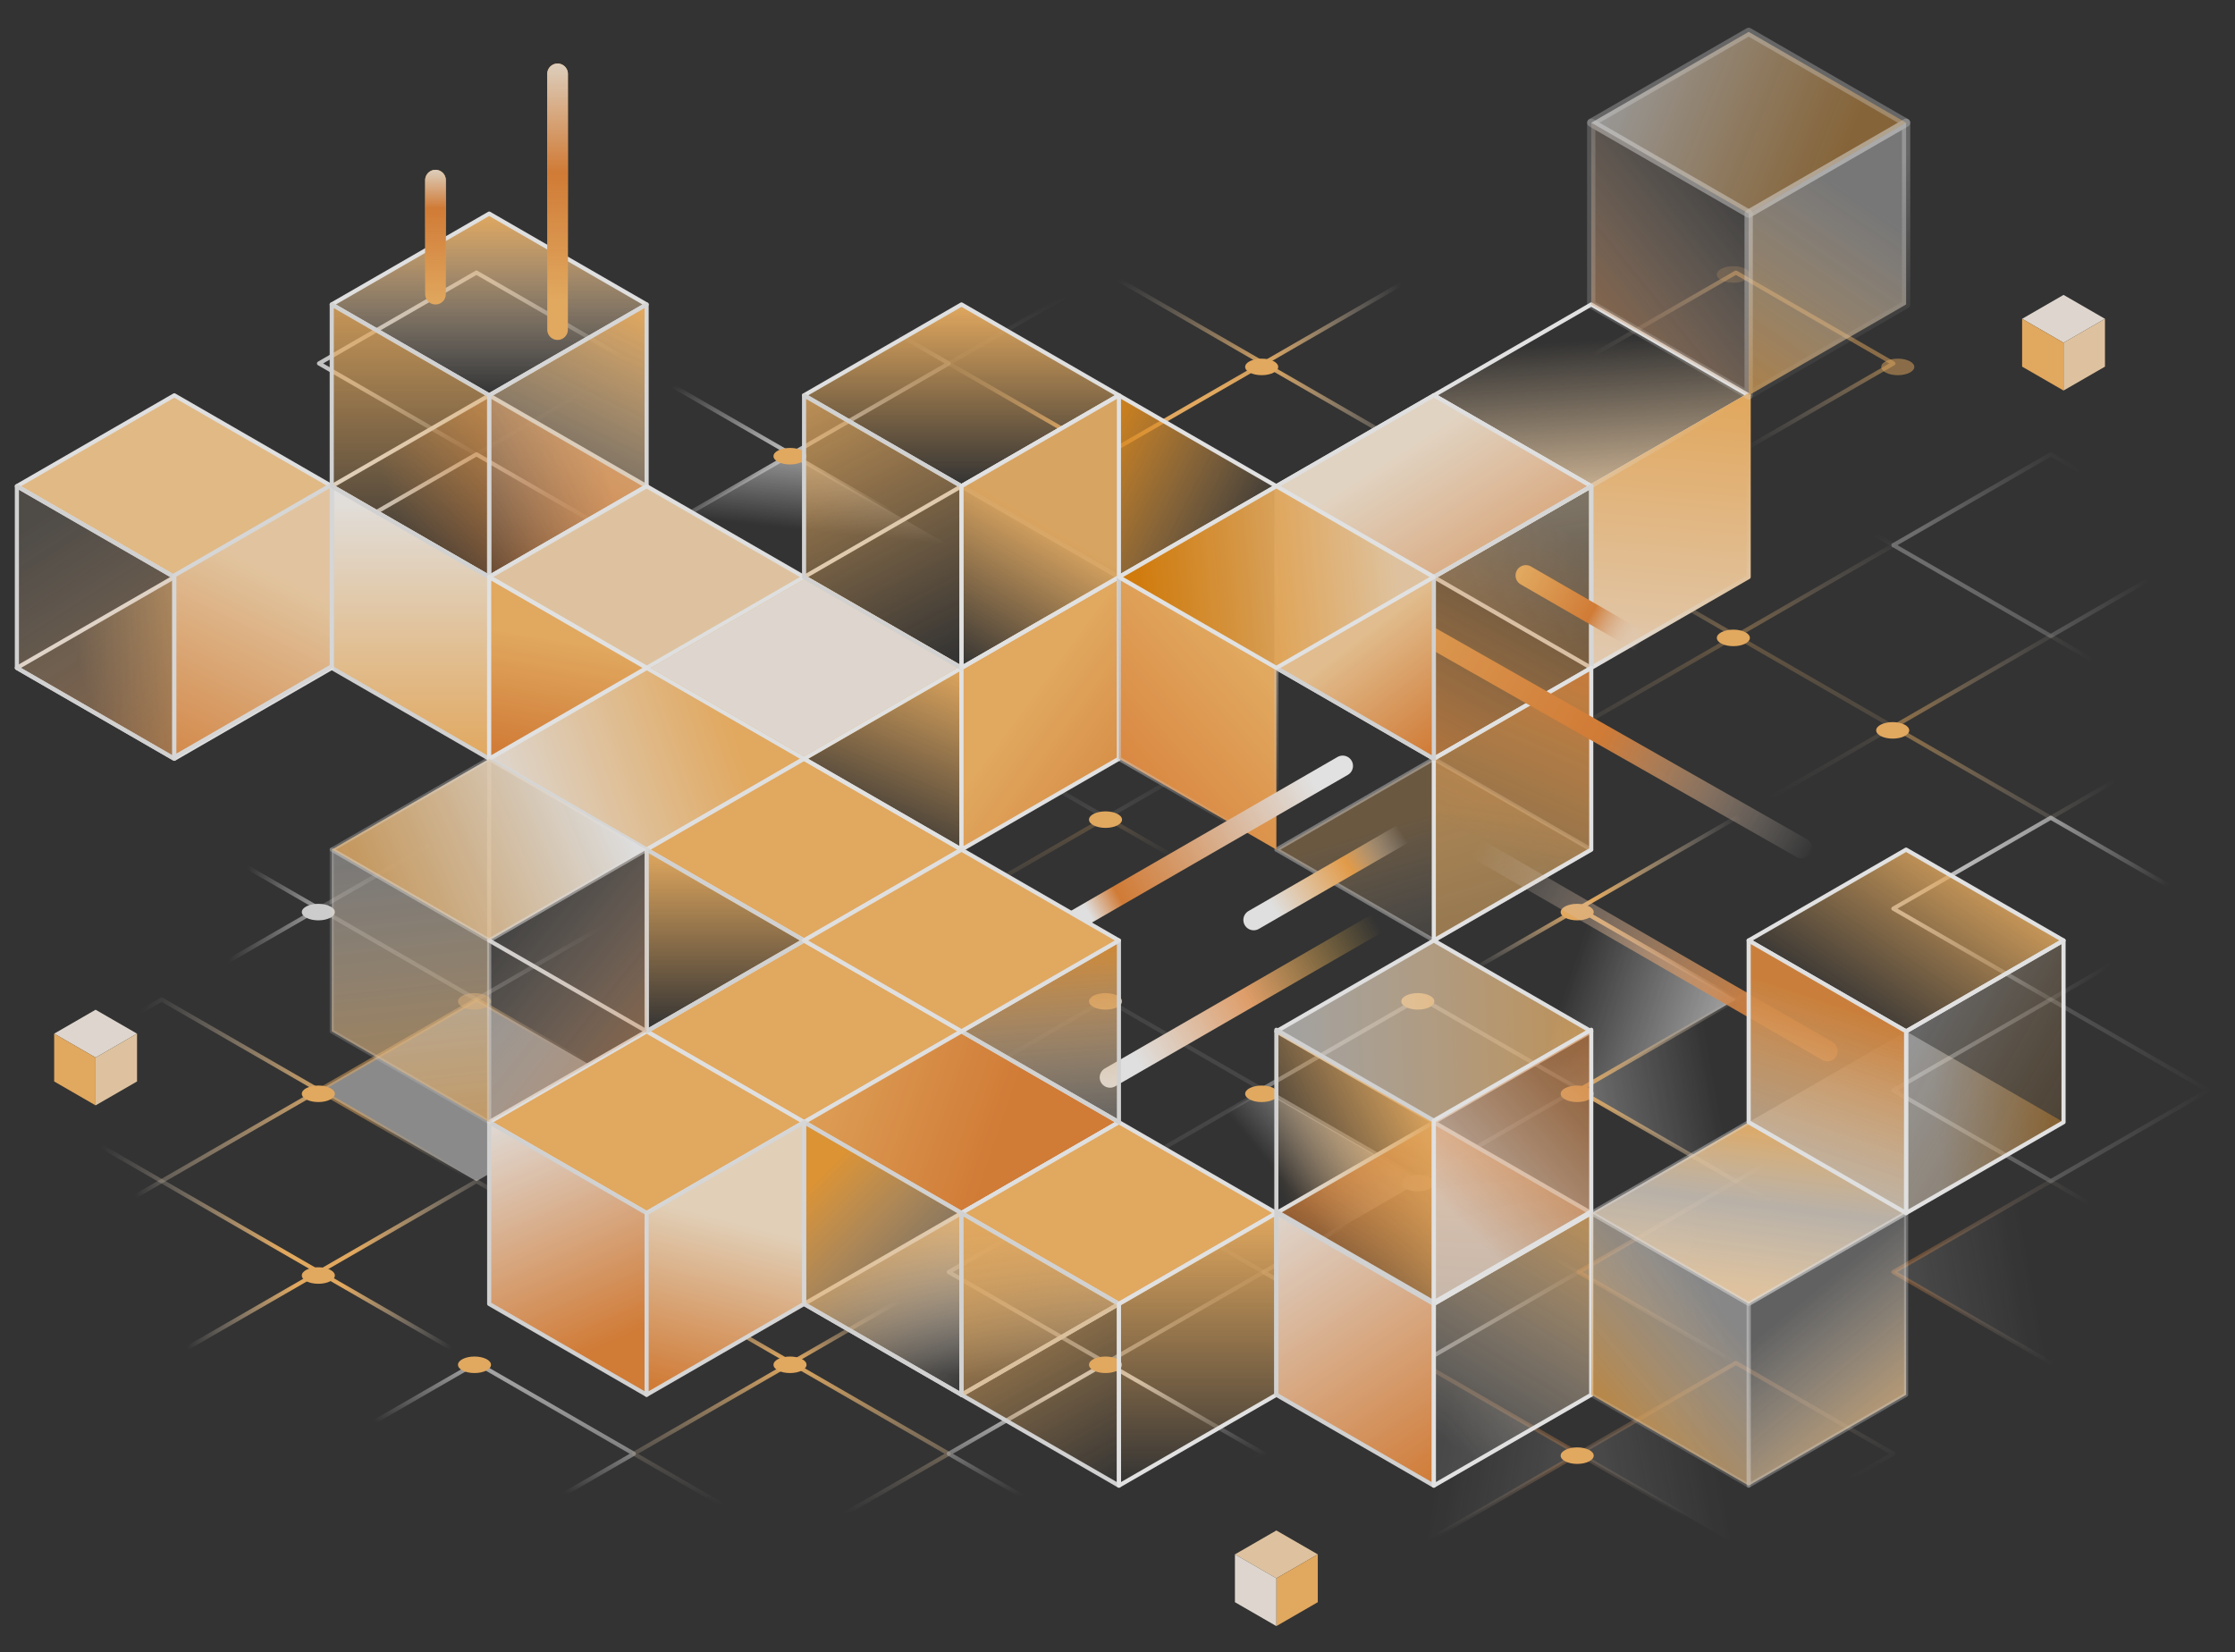 <svg width="541" height="400" viewBox="0 0 541 400" fill="none" xmlns="http://www.w3.org/2000/svg">
    <rect x="0" y="0" width="541" height="400" fill="#333333" stroke="none"/>
    <g opacity=".85">
        <path d="m153.435 87.98 38.108-21.995 38.109 21.995-38.109 21.995-38.108-21.995z" stroke="url(#4hfnb5wm8a)" stroke-linejoin="round"/>
        <path d="m229.652 87.98 38.109-21.995 38.108 21.995-38.108 21.995-38.109-21.995z" stroke="url(#33v992q72b)" stroke-linejoin="round"/>
        <path d="m305.869 87.98 38.108-21.995 38.109 21.995-38.109 21.995-38.108-21.995z" stroke="url(#78g0jmtlyc)" stroke-linejoin="round"/>
        <path opacity=".5" d="m382.086 87.98 38.108-21.995 38.109 21.995-38.109 21.995-38.108-21.995z" stroke="url(#gda516u9yd)" stroke-linejoin="round"/>
        <path d="m77.218 131.97 38.108-21.995 38.109 21.995-38.109 21.995-38.108-21.995z" stroke="url(#zda6jh4rwe)" stroke-linejoin="round"/>
        <path d="m77.218 87.98 38.108-21.995 38.109 21.995-38.109 21.995L77.218 87.98z" stroke="url(#826ipigu7f)" stroke-linejoin="round"/>
        <path d="m153.435 131.97 38.108-21.995 38.109 21.995-38.109 21.995-38.108-21.995z" fill="url(#5cmwyllqrg)" stroke="url(#iwvodpz4ah)" stroke-linejoin="round"/>
        <path d="m382.086 131.97 38.108-21.995 38.109 21.995-38.109 21.995-38.108-21.995z" stroke="url(#cd9vnw3txi)" stroke-opacity=".4" stroke-linejoin="round"/>
        <path d="m458.303 131.97 38.108-21.995 38.109 21.995-38.109 21.995-38.108-21.995z" stroke="url(#ioq4lxdzyj)" stroke-opacity=".4" stroke-linejoin="round"/>
        <path d="m229.652 175.96 38.109-21.995 38.108 21.995-38.108 21.995-38.109-21.995z" stroke="url(#syemqm4s9k)" stroke-opacity=".2" stroke-linejoin="round"/>
        <path d="m382.086 175.96 38.108-21.995 38.109 21.995-38.109 21.995-38.108-21.995z" stroke="url(#nw67bax7xl)" stroke-opacity=".3" stroke-linejoin="round"/>
        <path d="m458.303 175.96 38.108-21.995 38.109 21.995-38.109 21.995-38.108-21.995z" stroke="url(#gcjxx2nobm)" stroke-opacity=".5" stroke-linejoin="round"/>
        <path d="m1 219.95 38.109-21.995 38.108 21.995-38.108 21.995L1 219.95z" stroke="url(#9c4euesdjn)" stroke-linejoin="round"/>
        <path opacity=".4" d="m77.218 219.95 38.108-21.995 38.109 21.995-38.109 21.995-38.108-21.995z" stroke="url(#9qdf8mve4o)" stroke-linejoin="round"/>
        <path opacity=".8" d="m229.652 219.95 38.109-21.995 38.108 21.995-38.108 21.995-38.109-21.995z" stroke="url(#pwj1948mhp)" stroke-opacity=".3" stroke-linejoin="round"/>
        <path d="m382.086 219.95 38.108-21.995 38.109 21.995-38.109 21.995-38.108-21.995z" stroke="url(#08sn1y7w2q)" stroke-linejoin="round"/>
        <path d="m458.303 219.95 38.108-21.995 38.109 21.995-38.109 21.995-38.108-21.995z" stroke="url(#d37z6cub5r)" stroke-linejoin="round"/>
        <path d="m1 263.94 38.109-21.995 38.108 21.995-38.108 21.994L1 263.94z" stroke="url(#dhn3a0tdls)" stroke-linejoin="round"/>
        <path opacity=".5" d="m77.218 263.94 38.108-21.995 38.109 21.995-38.109 21.994-38.108-21.994z" fill="#fff" stroke="url(#tg26op9vdt)" stroke-linejoin="round"/>
        <path d="m229.652 263.94 38.109-21.995 38.108 21.995-38.108 21.994-38.109-21.994z" stroke="url(#tq6ekzcgnu)" stroke-opacity=".2" stroke-linejoin="round"/>
        <path d="m267.76 285.934 38.109-21.995 38.108 21.995-38.108 21.995-38.109-21.995z" fill="url(#txswtmzpfv)"/>
        <path d="m305.714 263.554 38.109-21.995 38.109 21.995-38.109 21.995-38.109-21.995z" stroke="url(#3bd4ah1tew)" stroke-opacity=".5" stroke-linejoin="round"/>
        <path d="m534.52 263.94-38.109-21.995-38.108 21.995 38.108 21.994 38.109-21.994z" stroke="url(#hwkqcb0zxx)" stroke-linejoin="round"/>
        <path d="m77.218 307.93 38.108-21.995 38.109 21.995-38.109 21.994-38.108-21.994z" stroke="url(#6xrdyaae7y)" stroke-linejoin="round"/>
        <path d="m153.435 307.93 38.108-21.995 38.109 21.995-38.109 21.994-38.108-21.994z" stroke="url(#vfofbj3l6z)" stroke-linejoin="round"/>
        <path d="m229.652 307.93 38.109-21.995 38.108 21.995-38.108 21.994-38.109-21.994z" stroke="url(#1o3m89f8mA)" stroke-linejoin="round"/>
        <path d="m305.869 307.93 38.108-21.995 38.109 21.995-38.109 21.994-38.108-21.994z" stroke="url(#lpzipo8rsB)" stroke-linejoin="round"/>
        <path d="m77.218 351.919 38.108-21.995 38.109 21.995-38.109 21.995-38.108-21.995z" stroke="url(#qt75w8k72C)" stroke-linejoin="round"/>
        <path d="m153.435 351.919 38.108-21.995 38.109 21.995-38.109 21.995-38.108-21.995z" stroke="url(#lh84e5c9uD)" stroke-linejoin="round"/>
        <path d="m229.652 351.919 38.109-21.995 38.108 21.995-38.108 21.995-38.109-21.995z" stroke="url(#6qqw8kj0yE)" stroke-linejoin="round"/>
        <path d="m343.977 241.944 38.109-21.995 38.108 21.995-38.108 21.995-38.109-21.995z" fill="url(#nww4evzksF)" stroke="url(#czv3nrc4pG)" stroke-linejoin="round"/>
        <path d="m382.086 263.94 38.108-21.995 38.109 21.995-38.109 21.994-38.108-21.994z" fill="url(#isl7vozr4H)" stroke="url(#la3fhg3h7I)" stroke-linejoin="round"/>
        <path opacity=".4" d="m382.086 307.93 38.108-21.995 38.109 21.995-38.109 21.994-38.108-21.994z" fill="url(#vke1olk74J)" stroke="url(#kcxbiozyqK)" stroke-linejoin="round"/>
        <path opacity=".4" d="m458.303 307.93 38.108-21.995 38.109 21.995-38.109 21.994-38.108-21.994z" fill="url(#kgux2a7l2L)" stroke="url(#z6rbur4aaM)" stroke-linejoin="round"/>
        <path opacity=".4" d="m382.086 351.92 38.108-21.995 38.109 21.995-38.109 21.994-38.108-21.994z" fill="url(#etu8bwuufN)" stroke="url(#wlrj7sig1O)" stroke-linejoin="round"/>
        <path opacity=".4" d="m382.086 351.92-38.108-21.995-38.109 21.995 38.109 21.994 38.108-21.994z" fill="url(#wntk7m702P)" stroke="url(#n1bhrv9i1Q)" stroke-linejoin="round"/>
        <path d="m77.218 307.93-38.109-21.995L1 307.93l38.109 21.994 38.108-21.994z" stroke="url(#xyez6pdhkR)" stroke-linejoin="round"/>
        <ellipse cx="191.229" cy="330.381" rx="4" ry="2" fill="#FFBC66"/>
        <ellipse cx="267.6" cy="330.381" rx="4" ry="2" fill="#FFBC66"/>
        <ellipse cx="267.6" cy="242.401" rx="4" ry="2" fill="#FFBC66"/>
        <ellipse cx="305.4" cy="264.782" rx="4" ry="2" fill="#FFBC66"/>
        <ellipse cx="343.2" cy="286.391" rx="4" ry="2" fill="#D0D0D0"/>
        <ellipse cx="343.2" cy="330.381" rx="4" ry="2" fill="#FFBC66"/>
        <ellipse cx="381.772" cy="352.376" rx="4" ry="2" fill="#FFBC66"/>
        <ellipse cx="267.6" cy="198.411" rx="4" ry="2" fill="#FFBC66"/>
        <ellipse cx="305.4" cy="88.822" rx="4" ry="2" fill="#FFBC66"/>
        <ellipse cx="191.229" cy="110.431" rx="4" ry="2" fill="#FFBC66"/>
        <ellipse cx="419.572" cy="66.441" rx="4" ry="2" fill="#FFBC66" opacity=".2"/>
        <ellipse cx="459.372" cy="88.822" rx="4" ry="2" fill="#FFBC66" opacity=".5"/>
        <ellipse cx="458.143" cy="176.802" rx="4" ry="2" fill="#FFBC66"/>
        <ellipse cx="419.572" cy="154.421" rx="4" ry="2" fill="#FFBC66"/>
        <ellipse cx="343.2" cy="242.401" rx="4" ry="2" fill="#FFBC66"/>
        <ellipse cx="381.772" cy="220.792" rx="4" ry="2" fill="#FFBC66"/>
        <ellipse cx="381.772" cy="264.782" rx="4" ry="2" fill="#FFBC66"/>
        <ellipse cx="114.857" cy="242.401" rx="4" ry="2" fill="#FFBC66" opacity=".5"/>
        <ellipse cx="77.057" cy="220.792" rx="4" ry="2" fill="#E6E6E6"/>
        <ellipse cx="77.057" cy="264.782" rx="4" ry="2" fill="#FFBC66"/>
        <ellipse cx="77.057" cy="308.772" rx="4" ry="2" fill="#FFBC66"/>
        <ellipse cx="114.857" cy="330.381" rx="4" ry="2" fill="#FFBC66"/>
        <path d="m308.955 117.692 38.108-21.995 38.109 21.995-38.109 21.995-38.108-21.995z" stroke="#FDFDFD" stroke-linejoin="round"/>
        <path d="m156.52 161.682 38.109-21.994 38.108 21.994-38.108 21.995-38.109-21.995z" fill="#FBF2E9" stroke="#FFBC66" stroke-linejoin="round"/>
        <path d="m118.411 183.677 38.109-21.995 38.109 21.995-38.109 21.995-38.109-21.995z" fill="url(#8hdw1aszeS)" stroke="#FDFDFD" stroke-linejoin="round"/>
        <path d="M118.411 227.667v-43.99l38.109 21.995v43.99l-38.109-21.995z" stroke="#ECECEC" stroke-linejoin="round"/>
        <path d="m80.303 117.692 38.109-21.994 38.108 21.994-38.108 21.995-38.109-21.995z" fill="url(#k6rahn6sgT)" stroke="#FDFDFD" stroke-linejoin="round"/>
        <path d="M80.303 161.683v-43.99l38.109 21.995v43.989l-38.109-21.994z" fill="url(#r6mzskf3nU)" stroke="#ECECEC" stroke-linejoin="round"/>
        <path d="m156.52 205.672 38.109-21.995 38.108 21.995-38.108 21.995-38.109-21.995zM156.52 249.662l38.109-21.995 38.108 21.995-38.108 21.995-38.109-21.995z" fill="#FFBC66" stroke="#FDFDFD" stroke-linejoin="round"/>
        <path d="m194.629 315.647 38.108-21.995 38.109 21.995-38.109 21.995-38.108-21.995z" fill="url(#xwyw9x23aV)" stroke="#FDFDFD" stroke-linejoin="round"/>
        <path d="m194.629 271.657 38.108-21.995 38.109 21.995-38.109 21.995-38.108-21.995z" fill="url(#gik752f85W)" stroke="#FDFDFD" stroke-linejoin="round"/>
        <path d="M194.629 315.647v-43.99l38.108 21.995v43.99l-38.108-21.995z" fill="url(#rznrdlpokX)" stroke="#ECECEC" stroke-linejoin="round"/>
        <path d="M270.846 315.647v-43.99l-38.108 21.995v43.99l38.108-21.995z" stroke="#F2F2F2" stroke-linejoin="round"/>
        <path d="m118.411 271.657 38.109-21.995 38.109 21.995-38.109 21.995-38.109-21.995z" fill="#FFBC66" stroke="#FDFDFD" stroke-linejoin="round"/>
        <path d="M118.411 315.647v-43.99l38.109 21.995v43.99l-38.109-21.995z" fill="url(#3ah0pcdpzY)" stroke="#ECECEC" stroke-linejoin="round"/>
        <path d="M194.628 315.647v-43.99l-38.108 21.995v43.99l38.108-21.995z" fill="url(#x5kuj9hfxZ)" stroke="#F2F2F2" stroke-linejoin="round"/>
        <path d="m232.737 293.652 38.109-21.995 38.108 21.995-38.108 21.995-38.109-21.995z" fill="#FFBC66" stroke="#FDFDFD" stroke-linejoin="round"/>
        <path d="M232.737 337.642v-43.99l38.109 21.995v43.99l-38.109-21.995z" fill="url(#s1d29eawaaa)" stroke="#ECECEC" stroke-linejoin="round"/>
        <path d="M308.954 337.642v-43.99l-38.108 21.995v43.99l38.108-21.995z" fill="url(#ys2n5vf1nab)" stroke="#fff" stroke-linejoin="round"/>
        <path d="m308.955 293.652 38.108-21.995 38.109 21.995-38.109 21.995-38.108-21.995z" fill="url(#o4vhdom1aac)" stroke="#FDFDFD" stroke-linejoin="round"/>
        <path d="M308.955 337.642v-43.99l38.108 21.995v43.99l-38.108-21.995z" fill="url(#coxo4c647ad)" stroke="#ECECEC" stroke-linejoin="round"/>
        <path d="M385.172 337.642v-43.99l-38.109 21.995v43.99l38.109-21.995z" fill="url(#klprv4wjlae)" fill-opacity=".8" stroke="#fff" stroke-linejoin="round"/>
        <path d="m308.955 249.662 38.108-21.995 38.109 21.995-38.109 21.995-38.108-21.995z" fill="url(#trmnga5adaf)" fill-opacity=".8" stroke="#FDFDFD" stroke-linejoin="round"/>
        <path d="M308.955 293.266v-43.99l38.108 21.995v43.99l-38.108-21.995z" fill="url(#c4ouqoeb7ag)" stroke="#ECECEC" stroke-linejoin="round"/>
        <path d="M385.172 293.266v-43.99l-38.109 21.995v43.99l38.109-21.995z" fill="url(#nhautu0chah)" stroke="#fff" stroke-linejoin="round"/>
        <path d="m4.086 117.692 38.109-21.994 38.108 21.994-38.108 21.995-38.109-21.995z" fill="#FFD093" stroke="#FDFDFD" stroke-linejoin="round"/>
        <path d="m4.086 161.682 38.109-21.995 38.108 21.995-38.108 21.995-38.109-21.995z" fill="url(#223ci30m7ai)" stroke="#FDFDFD" stroke-linejoin="round"/>
        <path d="M4.086 161.682v-43.99l38.109 21.995v43.99L4.086 161.682z" fill="url(#unhba0it5aj)" stroke="#ECECEC" stroke-linejoin="round"/>
        <path d="M80.303 161.296v-43.99l-38.108 21.995v43.99l38.108-21.995z" fill="url(#7u59sp4iiak)" stroke="#F2F2F2" stroke-linejoin="round"/>
        <path d="m80.303 73.703 38.108-21.995 38.109 21.995-38.109 21.994-38.108-21.995z" fill="url(#yl5fozpsnal)" stroke="#FDFDFD" stroke-linejoin="round"/>
        <path d="M80.303 117.692v-43.99l38.108 21.995v43.99l-38.108-21.995z" fill="url(#9zipf9q29am)" fill-opacity=".85" stroke="#ECECEC" stroke-linejoin="round"/>
        <path d="M156.52 117.692v-43.99l-38.109 21.995v43.99l38.109-21.995z" fill="url(#jyokkg0f0an)" stroke="#F2F2F2" stroke-linejoin="round"/>
        <path d="m118.411 139.687 38.109-21.995 38.109 21.995-38.109 21.995-38.109-21.995z" fill="#FCDBB1" stroke="#FDFDFD" stroke-linejoin="round"/>
        <path d="m347.063 95.697 38.108-21.995 38.109 21.995-38.109 21.995-38.108-21.995z" fill="url(#mkvdhapliao)" stroke="#fff" stroke-linejoin="round"/>
        <path d="M423.28 139.687v-43.99l-38.108 21.995v43.99l38.108-21.995z" fill="url(#8btfvb383ap)" stroke="url(#nnx9bl30vaq)" stroke-linejoin="round"/>
        <path d="M385.171 161.682v-43.99l-38.108 21.995 38.108 21.995z" fill="url(#xiwbgcwpcar)" fill-opacity=".3" stroke="#F2F2F2" stroke-linejoin="round"/>
        <path d="M232.737 205.672v-43.99l-38.108 21.995 38.108 21.995z" fill="url(#1fiby9mqpas)" stroke="#fff" stroke-linejoin="round"/>
        <path d="M118.411 183.677v-43.989l38.109 21.994-38.109 21.995z" fill="url(#375apby4cat)" stroke="#fff" stroke-linejoin="round"/>
        <path d="M156.52 249.662v-43.99l38.109 21.995-38.109 21.995z" fill="url(#388lbfh2qau)" stroke="#ECECEC" stroke-linejoin="round"/>
        <path d="m318.983 376.274-10.028-5.788-10.029 5.788 10.029 5.789 10.028-5.789z" fill="#FCDBB1"/>
        <path d="M318.983 387.851v-11.577l-10.028 5.789v11.576l10.028-5.788z" fill="#FFBC66"/>
        <path d="M298.926 387.851v-11.577l10.029 5.789v11.576l-10.029-5.788zM13.112 250.219l10.028-5.789 10.029 5.789-10.029 5.788-10.028-5.788z" fill="#FBF2E9"/>
        <path d="M13.112 261.795v-11.576l10.028 5.788v11.576l-10.028-5.788z" fill="#FFBC66"/>
        <path d="M33.169 261.795v-11.576l-10.029 5.788v11.576l10.029-5.788z" fill="#FCDBB1"/>
        <path d="m489.469 77.175 10.029-5.788 10.028 5.788-10.028 5.788-10.029-5.788z" fill="#FBF2E9"/>
        <path d="M489.469 88.752V77.175l10.029 5.788V94.54l-10.029-5.788z" fill="#FFBC66"/>
        <path d="M509.526 88.752V77.175l-10.029 5.788V94.54l10.029-5.788z" fill="#FCDBB1"/>
        <path d="m385.172 29.712 38.109-21.994 38.108 21.994-38.108 21.995-38.109-21.995z" fill="url(#ob2qghuewav)" fill-opacity=".6" stroke="#FBFBFB" stroke-opacity=".3" stroke-width="2" stroke-linejoin="round"/>
        <path d="M385.172 73.702v-43.99l38.108 21.995v43.99l-38.108-21.995z" fill="url(#f8vxw3dcsaw)" stroke="#FBFBFB" stroke-opacity=".2" stroke-width="2" stroke-linejoin="round"/>
        <path d="M461.389 73.702v-43.99L423.28 51.707v43.99l38.109-21.995z" fill="url(#pnxa7vylcax)" stroke="url(#qfjn6dm2pay)" stroke-opacity=".3" stroke-width="2" stroke-linejoin="round"/>
        <path d="m385.172 293.652 38.108-21.995 38.109 21.995-38.109 21.995-38.108-21.995z" fill="url(#zi2zzyoi2az)" stroke="#FBFBFB" stroke-opacity=".4" stroke-linejoin="round"/>
        <path d="M385.172 337.642v-43.99l38.108 21.995v43.99l-38.108-21.995z" fill="url(#tu7v4pso6aA)" stroke="#FBFBFB" stroke-opacity=".2" stroke-linejoin="round"/>
        <path d="M461.389 337.642v-43.99l-38.109 21.995v43.99l38.109-21.995z" fill="url(#vhx6ogbdsaB)" stroke="#FBFBFB" stroke-opacity=".3" stroke-linejoin="round"/>
        <path d="m80.303 205.672 38.109-21.995 38.108 21.995-38.108 21.995-38.109-21.995z" fill="url(#ewfb6nj72aC)" stroke="#FBFBFB" stroke-opacity=".3" stroke-linejoin="round"/>
        <path d="M80.303 249.662v-43.99l38.109 21.995v43.99l-38.109-21.995z" fill="url(#0mcuthxm3aD)" stroke="#FBFBFB" stroke-opacity=".2" stroke-linejoin="round"/>
        <path d="M156.52 249.662v-43.99l-38.108 21.995v43.99l38.108-21.995z" fill="url(#jho4mqtfgaE)" stroke="#FBFBFB" stroke-opacity=".3" stroke-linejoin="round"/>
        <path d="m308.954 117.692 38.108-21.994 38.109 21.994-38.109 21.995-38.108-21.995z" fill="url(#f9fybaeheaF)" stroke="#FDFDFD" stroke-linejoin="round"/>
        <path d="M385.171 161.682v-43.99l-38.108 21.995v43.99l38.108-21.995z" fill="url(#zmr399ctwaG)" stroke="#F2F2F2" stroke-linejoin="round"/>
        <path d="m232.738 117.692 38.108-21.995 38.109 21.995-38.109 21.995-38.108-21.995z" fill="url(#6ci7ylzfdaH)" stroke="#fff" stroke-linejoin="round"/>
        <path stroke="#FFBC66" stroke-width="5" stroke-linecap="round" d="M105.414 71.202V43.607"/>
        <path stroke="url(#g6txgvlapaI)" stroke-width="5" stroke-linecap="round" d="M105.414 71.202V43.607"/>
        <path stroke="#FFBC66" stroke-width="5" stroke-linecap="round" d="M134.966 79.79V17.878"/>
        <path stroke="url(#9cwgoita6aJ)" stroke-width="5" stroke-linecap="round" d="M134.966 79.79V17.878"/>
        <path d="m338.241 220.663-69.555 40.145" stroke="url(#y14skbynxaK)" stroke-width="5" stroke-linecap="round" stroke-linejoin="round"/>
        <path d="m369.344 139.301 38.108 21.995" stroke="url(#rrads3dj5aL)" stroke-width="5" stroke-linecap="round" stroke-linejoin="round"/>
        <path d="M270.846 271.657v-43.99l-38.108 21.995 38.108 21.995z" fill="url(#w8gcmslpxaM)" stroke="#ECECEC" stroke-linejoin="round"/>
        <path d="m308.954 161.682 38.109-21.995 38.108 21.995-38.108 21.995-38.109-21.995z" stroke="url(#e6t2454p2aN)" stroke-linejoin="round"/>
        <path opacity=".4" d="m308.954 205.672 38.109-21.995 38.108 21.995-38.108 21.995-38.109-21.995z" fill="url(#foxccrus7aO)" stroke="#FDFDFD" stroke-linejoin="round"/>
        <path d="M385.172 205.672v-43.99l-38.109 21.995v43.99l38.109-21.995z" fill="url(#bt1rdi9esaP)" stroke="#fff" stroke-linejoin="round"/>
        <path d="m340.699 151.06 95.399 54.226" stroke="url(#xy8hxqthoaQ)" stroke-width="5" stroke-linecap="round" stroke-linejoin="round"/>
        <path d="M308.954 161.682v-43.99l38.108 21.995v43.99l-38.108-21.995z" fill="url(#76sazlmm4aR)" stroke="#ECECEC" stroke-linejoin="round"/>
        <path d="m357.875 205.672 84.46 48.747" stroke="url(#582vi346haS)" stroke-width="5" stroke-linecap="round" stroke-linejoin="round"/>
        <path d="m339.579 201.852-36.115 20.845" stroke="url(#qq7n82yubaT)" stroke-width="5" stroke-linecap="round" stroke-linejoin="round"/>
        <path d="m194.629 139.687 38.108-21.995 38.109 21.995-38.109 21.995-38.108-21.995z" stroke="#FDFDFD" stroke-linejoin="round"/>
        <path d="M270.846 183.677v-43.99l-38.109 21.995v43.99l38.109-21.995z" fill="url(#uin7kl7i7aU)" stroke="#fff" stroke-linejoin="round"/>
        <path d="m423.28 271.657 38.109-21.995 38.108 21.995-38.108 21.995-38.109-21.995z" fill="url(#a3kzoo6ndaV)" fill-opacity=".4"/>
        <path d="m423.28 227.667 38.109-21.995 38.108 21.995-38.108 21.995-38.109-21.995z" fill="url(#h2wh78dzhaW)" stroke="#fff" stroke-linejoin="round"/>
        <path d="M499.497 271.657v-43.99l-38.108 21.995v43.99l38.108-21.995z" fill="url(#vwb1onpuvaX)" fill-opacity=".3" stroke="#fff" stroke-linejoin="round"/>
        <path d="M423.28 271.657v-43.99l38.109 21.995v43.99l-38.109-21.995z" fill="#fff" fill-opacity=".6"/>
        <path d="M423.28 271.657v-43.99l38.109 21.995v43.99l-38.109-21.995z" fill="url(#4hgdwne2laY)"/>
        <path d="M423.28 271.657v-43.99l38.109 21.995v43.99l-38.109-21.995z" stroke="#FDFDFD" stroke-linejoin="round"/>
        <path d="m194.629 95.697 38.108-21.995 38.109 21.995-38.109 21.995-38.108-21.995z" fill="url(#ns2kly7e0aZ)" stroke="#FDFDFD" stroke-linejoin="round"/>
        <path d="M194.629 139.687v-43.99l38.108 21.995v43.99l-38.108-21.995z" fill="url(#in07v8zujba)" fill-opacity=".8" stroke="#ECECEC" stroke-linejoin="round"/>
        <path d="M270.846 139.687v-43.99l-38.109 21.995v43.99l38.109-21.995z" fill="url(#b33kg9vr5bb)" stroke="#fff" stroke-linejoin="round"/>
        <path d="M270.845 183.677v-43.99l38.109 21.995v43.99l-38.109-21.995z" fill="url(#93walrr42bc)" stroke="url(#7tjckqvf3bd)" stroke-linejoin="round"/>
        <path d="m270.845 139.687 38.109-21.995 38.108 21.995-38.108 21.995-38.109-21.995z" fill="url(#qf3f1ww53be)" stroke="#fff" stroke-linejoin="round"/>
        <path d="m325.007 185.409-70.554 40.722" stroke="url(#4s59l5b1lbf)" stroke-width="5" stroke-linecap="round" stroke-linejoin="round"/>
        <path d="m194.629 227.667 38.108-21.995 38.109 21.995-38.109 21.995-38.108-21.995z" fill="#FFBC66" stroke="#FDFDFD" stroke-linejoin="round"/>
    </g>
    <defs>
        <linearGradient id="4hfnb5wm8a" x1="191.543" y1="109.975" x2="186.409" y2="87.981" gradientUnits="userSpaceOnUse">
            <stop stop-color="#DBDBDB"/>
            <stop offset="1" stop-color="#DBDBDB" stop-opacity="0"/>
        </linearGradient>
        <linearGradient id="33v992q72b" x1="308.029" y1="89.909" x2="297.607" y2="58.656" gradientUnits="userSpaceOnUse">
            <stop stop-color="#FFBC66"/>
            <stop offset="1" stop-color="#A6A6A6" stop-opacity="0"/>
        </linearGradient>
        <linearGradient id="78g0jmtlyc" x1="305.714" y1="87.98" x2="341.201" y2="82.582" gradientUnits="userSpaceOnUse">
            <stop stop-color="#FFBC66"/>
            <stop offset="1" stop-color="#DBDBDB" stop-opacity="0"/>
        </linearGradient>
        <linearGradient id="gda516u9yd" x1="419.886" y1="65.599" x2="400.974" y2="95.69" gradientUnits="userSpaceOnUse">
            <stop stop-color="#FFBC66"/>
            <stop offset="1" stop-color="#DBDBDB" stop-opacity="0"/>
        </linearGradient>
        <linearGradient id="zda6jh4rwe" x1="117.872" y1="111.904" x2="138.712" y2="141.222" gradientUnits="userSpaceOnUse">
            <stop stop-color="#DBDBDB"/>
            <stop offset="1" stop-color="#DBDBDB" stop-opacity="0"/>
        </linearGradient>
        <linearGradient id="826ipigu7f" x1="117.872" y1="67.914" x2="138.712" y2="97.233" gradientUnits="userSpaceOnUse">
            <stop stop-color="#DBDBDB"/>
            <stop offset="1" stop-color="#DBDBDB" stop-opacity="0"/>
        </linearGradient>
        <linearGradient id="5cmwyllqrg" x1="196.557" y1="98.398" x2="193.469" y2="128.111" gradientUnits="userSpaceOnUse">
            <stop stop-color="#F8F8F8"/>
            <stop offset="1" stop-color="#F8F8F8" stop-opacity="0"/>
        </linearGradient>
        <linearGradient id="iwvodpz4ah" x1="191.543" y1="109.975" x2="193.473" y2="126.953" gradientUnits="userSpaceOnUse">
            <stop stop-color="#DBDBDB"/>
            <stop offset="1" stop-color="#989797" stop-opacity="0"/>
        </linearGradient>
        <linearGradient id="cd9vnw3txi" x1="426.057" y1="154.351" x2="424.127" y2="131.97" gradientUnits="userSpaceOnUse">
            <stop stop-color="#FFBC66"/>
            <stop offset="1" stop-color="#DBDBDB" stop-opacity="0"/>
        </linearGradient>
        <linearGradient id="ioq4lxdzyj" x1="466.943" y1="131.97" x2="501.28" y2="110.374" gradientUnits="userSpaceOnUse">
            <stop stop-color="#DBDBDB"/>
            <stop offset="1" stop-color="#DBDBDB" stop-opacity="0"/>
        </linearGradient>
        <linearGradient id="syemqm4s9k" x1="273.135" y1="197.955" x2="273.379" y2="182.802" gradientUnits="userSpaceOnUse">
            <stop stop-color="#A6A6A6"/>
            <stop offset="1" stop-color="#A6A6A6" stop-opacity="0"/>
        </linearGradient>
        <linearGradient id="nw67bax7xl" x1="424.9" y1="153.579" x2="419.882" y2="192.166" gradientUnits="userSpaceOnUse">
            <stop stop-color="#FFBC66"/>
            <stop offset="1" stop-color="#B6B6B6" stop-opacity="0"/>
        </linearGradient>
        <linearGradient id="gcjxx2nobm" x1="460.772" y1="175.96" x2="507.83" y2="167.092" gradientUnits="userSpaceOnUse">
            <stop stop-color="#FFBC66"/>
            <stop offset="1" stop-color="#DBDBDB" stop-opacity="0"/>
        </linearGradient>
        <linearGradient id="9c4euesdjn" x1="83.813" y1="227.281" x2="57.429" y2="221.909" gradientUnits="userSpaceOnUse">
            <stop stop-color="#E6E6E6"/>
            <stop offset="1" stop-color="#DBDBDB" stop-opacity="0"/>
        </linearGradient>
        <linearGradient id="9qdf8mve4o" x1="115.326" y1="243.655" x2="130.61" y2="215.71" gradientUnits="userSpaceOnUse">
            <stop stop-color="#B6B6B6"/>
            <stop offset="1" stop-color="#B6B6B6" stop-opacity="0"/>
        </linearGradient>
        <linearGradient id="pwj1948mhp" x1="269.208" y1="197.955" x2="273.23" y2="211.5" gradientUnits="userSpaceOnUse">
            <stop stop-color="#FFBC66"/>
            <stop offset="1" stop-color="#A6A6A6" stop-opacity="0"/>
        </linearGradient>
        <linearGradient id="08sn1y7w2q" x1="385.943" y1="222.651" x2="423.357" y2="219.952" gradientUnits="userSpaceOnUse">
            <stop stop-color="#FFBC66"/>
            <stop offset="1" stop-color="#DBDBDB" stop-opacity="0"/>
        </linearGradient>
        <linearGradient id="d37z6cub5r" x1="480.443" y1="197.569" x2="517.097" y2="224.951" gradientUnits="userSpaceOnUse">
            <stop stop-color="#DBDBDB"/>
            <stop offset="1" stop-color="#DBDBDB" stop-opacity="0"/>
        </linearGradient>
        <linearGradient id="dhn3a0tdls" x1="80.393" y1="273.226" x2="30.067" y2="258.33" gradientUnits="userSpaceOnUse">
            <stop stop-color="#FFBC66"/>
            <stop offset="1" stop-color="#DBDBDB" stop-opacity="0"/>
        </linearGradient>
        <linearGradient id="tg26op9vdt" x1="115.326" y1="241.945" x2="136.832" y2="263.931" gradientUnits="userSpaceOnUse">
            <stop stop-color="#FFBC66"/>
            <stop offset="1" stop-color="#B6B6B6" stop-opacity="0"/>
        </linearGradient>
        <linearGradient id="tq6ekzcgnu" x1="290.286" y1="260.081" x2="234.736" y2="283.217" gradientUnits="userSpaceOnUse">
            <stop stop-color="#A6A6A6"/>
            <stop offset="1" stop-color="#A6A6A6" stop-opacity="0"/>
        </linearGradient>
        <linearGradient id="txswtmzpfv" x1="337.729" y1="263.554" x2="310.719" y2="285.923" gradientUnits="userSpaceOnUse">
            <stop stop-color="#FDFDFD"/>
            <stop offset="1" stop-color="#FDFDFD" stop-opacity="0"/>
        </linearGradient>
        <linearGradient id="3bd4ah1tew" x1="350.419" y1="266.975" x2="366.795" y2="288.719" gradientUnits="userSpaceOnUse">
            <stop stop-color="#DBDBDB"/>
            <stop offset=".896" stop-color="#DBDBDB" stop-opacity="0"/>
        </linearGradient>
        <linearGradient id="hwkqcb0zxx" x1="458.303" y1="252.943" x2="534.52" y2="248.926" gradientUnits="userSpaceOnUse">
            <stop stop-color="#DBDBDB" stop-opacity=".5"/>
            <stop offset="1" stop-color="#DBDBDB" stop-opacity="0"/>
        </linearGradient>
        <linearGradient id="6xrdyaae7y" x1="83.325" y1="310.618" x2="111.42" y2="320.142" gradientUnits="userSpaceOnUse">
            <stop stop-color="#FFBC66"/>
            <stop offset="1" stop-color="#DBDBDB" stop-opacity="0"/>
        </linearGradient>
        <linearGradient id="vfofbj3l6z" x1="196.429" y1="329.924" x2="198.14" y2="312.817" gradientUnits="userSpaceOnUse">
            <stop stop-color="#FFBC66"/>
            <stop offset="1" stop-color="#A6A6A6" stop-opacity="0"/>
        </linearGradient>
        <linearGradient id="1o3m89f8mA" x1="269.471" y1="324.304" x2="279.494" y2="287.892" gradientUnits="userSpaceOnUse">
            <stop stop-color="#A6A6A6"/>
            <stop offset="1" stop-color="#A6A6A6" stop-opacity="0"/>
        </linearGradient>
        <linearGradient id="lpzipo8rsB" x1="346.42" y1="327.481" x2="351.066" y2="300.11" gradientUnits="userSpaceOnUse">
            <stop stop-color="#999"/>
            <stop offset="1" stop-color="#DBDBDB" stop-opacity="0"/>
        </linearGradient>
        <linearGradient id="qt75w8k72C" x1="137.556" y1="332.857" x2="128.022" y2="358.271" gradientUnits="userSpaceOnUse">
            <stop stop-color="#DBDBDB"/>
            <stop offset="1" stop-color="#DBDBDB" stop-opacity="0"/>
        </linearGradient>
        <linearGradient id="lh84e5c9uD" x1="194.243" y1="329.538" x2="191.541" y2="365.425" gradientUnits="userSpaceOnUse">
            <stop stop-color="#FFBC66"/>
            <stop offset="1" stop-color="#A6A6A6" stop-opacity="0"/>
        </linearGradient>
        <linearGradient id="6qqw8kj0yE" x1="276.311" y1="334.079" x2="279.978" y2="356.807" gradientUnits="userSpaceOnUse">
            <stop stop-color="#E9E9E9"/>
            <stop offset="1" stop-color="#999" stop-opacity="0"/>
        </linearGradient>
        <linearGradient id="nww4evzksF" x1="444.186" y1="239.243" x2="385.552" y2="219.578" gradientUnits="userSpaceOnUse">
            <stop stop-color="#FDFDFD"/>
            <stop offset="1" stop-color="#FDFDFD" stop-opacity="0"/>
        </linearGradient>
        <linearGradient id="czv3nrc4pG" x1="385.557" y1="219.949" x2="384.013" y2="237.7" gradientUnits="userSpaceOnUse">
            <stop stop-color="#FFBC66"/>
            <stop offset="1" stop-color="#C5C5C5" stop-opacity="0"/>
        </linearGradient>
        <linearGradient id="isl7vozr4H" x1="330.014" y1="291.723" x2="417.574" y2="275.915" gradientUnits="userSpaceOnUse">
            <stop stop-color="#F8F8F8"/>
            <stop offset="1" stop-color="#F8F8F8" stop-opacity="0"/>
        </linearGradient>
        <linearGradient id="la3fhg3h7I" x1="382.086" y1="263.94" x2="425.672" y2="257.385" gradientUnits="userSpaceOnUse">
            <stop stop-color="#FFBC66"/>
            <stop offset="1" stop-color="#DBDBDB" stop-opacity="0"/>
        </linearGradient>
        <linearGradient id="vke1olk74J" x1="330.014" y1="335.713" x2="417.574" y2="319.905" gradientUnits="userSpaceOnUse">
            <stop stop-color="#F8F8F8"/>
            <stop offset="1" stop-color="#F8F8F8" stop-opacity="0"/>
        </linearGradient>
        <linearGradient id="kcxbiozyqK" x1="388.791" y1="282.149" x2="429.626" y2="291.425" gradientUnits="userSpaceOnUse">
            <stop stop-color="#EB8736"/>
            <stop offset="1" stop-color="#DBDBDB" stop-opacity="0"/>
        </linearGradient>
        <linearGradient id="kgux2a7l2L" x1="406.231" y1="335.713" x2="493.791" y2="319.905" gradientUnits="userSpaceOnUse">
            <stop stop-color="#F8F8F8"/>
            <stop offset="1" stop-color="#F8F8F8" stop-opacity="0"/>
        </linearGradient>
        <linearGradient id="z6rbur4aaM" x1="465.007" y1="282.149" x2="505.842" y2="291.425" gradientUnits="userSpaceOnUse">
            <stop stop-color="#EB8736"/>
            <stop offset="1" stop-color="#DBDBDB" stop-opacity="0"/>
        </linearGradient>
        <linearGradient id="etu8bwuufN" x1="330.014" y1="379.703" x2="417.574" y2="363.895" gradientUnits="userSpaceOnUse">
            <stop stop-color="#F8F8F8"/>
            <stop offset="1" stop-color="#F8F8F8" stop-opacity="0"/>
        </linearGradient>
        <linearGradient id="wlrj7sig1O" x1="417.25" y1="327.332" x2="425.919" y2="363.229" gradientUnits="userSpaceOnUse">
            <stop stop-color="#EB8736"/>
            <stop offset="1" stop-color="#DBDBDB" stop-opacity="0"/>
        </linearGradient>
        <linearGradient id="wntk7m702P" x1="434.158" y1="379.703" x2="346.598" y2="363.895" gradientUnits="userSpaceOnUse">
            <stop stop-color="#F8F8F8"/>
            <stop offset="1" stop-color="#F8F8F8" stop-opacity="0"/>
        </linearGradient>
        <linearGradient id="n1bhrv9i1Q" x1="369.504" y1="331.415" x2="338.247" y2="363.218" gradientUnits="userSpaceOnUse">
            <stop stop-color="#EB8736"/>
            <stop offset="1" stop-color="#DBDBDB" stop-opacity="0"/>
        </linearGradient>
        <linearGradient id="xyez6pdhkR" x1="71.11" y1="310.618" x2="43.015" y2="320.142" gradientUnits="userSpaceOnUse">
            <stop stop-color="#FFBC66"/>
            <stop offset="1" stop-color="#DBDBDB" stop-opacity="0"/>
        </linearGradient>
        <linearGradient id="8hdw1aszeS" x1="173.8" y1="164.769" x2="118.252" y2="183.663" gradientUnits="userSpaceOnUse">
            <stop stop-color="#FFBC66"/>
            <stop offset="1" stop-color="#FBF2E9"/>
        </linearGradient>
        <linearGradient id="k6rahn6sgT" x1="146.8" y1="113.448" x2="96.654" y2="128.871" gradientUnits="userSpaceOnUse">
            <stop stop-color="#EB8736"/>
            <stop offset="1" stop-color="#EB8736" stop-opacity="0"/>
        </linearGradient>
        <linearGradient id="r6mzskf3nU" x1="99.358" y1="117.693" x2="99.358" y2="183.677" gradientUnits="userSpaceOnUse">
            <stop stop-color="#fff"/>
            <stop offset="1" stop-color="#FFBC66"/>
        </linearGradient>
        <linearGradient id="xwyw9x23aV" x1="252.991" y1="335.519" x2="257.936" y2="295.636" gradientUnits="userSpaceOnUse">
            <stop stop-color="#FDFDFD" stop-opacity="0"/>
            <stop offset="1" stop-color="#FFBC66"/>
        </linearGradient>
        <linearGradient id="gik752f85W" x1="236.364" y1="293.652" x2="180.044" y2="274.373" gradientUnits="userSpaceOnUse">
            <stop stop-color="#EB8736"/>
            <stop offset="1" stop-color="#FFBC66"/>
        </linearGradient>
        <linearGradient id="rznrdlpokX" x1="194.629" y1="288.635" x2="239.347" y2="333.438" gradientUnits="userSpaceOnUse">
            <stop stop-color="#FFA735" stop-opacity=".97"/>
            <stop offset="1" stop-color="#fff" stop-opacity="0"/>
        </linearGradient>
        <linearGradient id="3ah0pcdpzY" x1="144.486" y1="326.837" x2="118.239" y2="266.649" gradientUnits="userSpaceOnUse">
            <stop stop-color="#EB8736"/>
            <stop offset="1" stop-color="#fff"/>
        </linearGradient>
        <linearGradient id="x5kuj9hfxZ" x1="175.343" y1="295.195" x2="164.535" y2="337.254" gradientUnits="userSpaceOnUse">
            <stop stop-color="#FFEACE"/>
            <stop offset="1" stop-color="#EB8736"/>
        </linearGradient>
        <linearGradient id="s1d29eawaaa" x1="232.429" y1="289.407" x2="271.025" y2="359.623" gradientUnits="userSpaceOnUse">
            <stop stop-color="#FFBC66"/>
            <stop offset="1" stop-color="#FFBC66" stop-opacity="0"/>
        </linearGradient>
        <linearGradient id="ys2n5vf1nab" x1="289.9" y1="293.652" x2="289.9" y2="359.637" gradientUnits="userSpaceOnUse">
            <stop stop-color="#FFBC66"/>
            <stop offset="1" stop-color="#FFBC66" stop-opacity="0"/>
        </linearGradient>
        <linearGradient id="o4vhdom1aac" x1="353.543" y1="275.516" x2="350.455" y2="332.625" gradientUnits="userSpaceOnUse">
            <stop stop-color="#EB8736"/>
            <stop offset="1" stop-color="#EB8736" stop-opacity="0"/>
        </linearGradient>
        <linearGradient id="coxo4c647ad" x1="298.772" y1="287.864" x2="347.4" y2="359.618" gradientUnits="userSpaceOnUse">
            <stop stop-color="#fff"/>
            <stop offset="1" stop-color="#EB8736"/>
        </linearGradient>
        <linearGradient id="klprv4wjlae" x1="376.969" y1="286.452" x2="341.589" y2="344.007" gradientUnits="userSpaceOnUse">
            <stop stop-color="#FFBC66"/>
            <stop offset="1" stop-color="#fff" stop-opacity=".15"/>
        </linearGradient>
        <linearGradient id="trmnga5adaf" x1="385.172" y1="251.977" x2="308.8" y2="255.062" gradientUnits="userSpaceOnUse">
            <stop stop-color="#FFBC66"/>
            <stop offset="1" stop-color="#fff" stop-opacity=".8"/>
        </linearGradient>
        <linearGradient id="c4ouqoeb7ag" x1="337.536" y1="248.697" x2="299.413" y2="267.504" gradientUnits="userSpaceOnUse">
            <stop stop-color="#FFBC66"/>
            <stop offset="1" stop-color="#FFBC66" stop-opacity="0"/>
        </linearGradient>
        <linearGradient id="nhautu0chah" x1="389.8" y1="257.38" x2="350.828" y2="292.864" gradientUnits="userSpaceOnUse">
            <stop stop-color="#EB8736" stop-opacity=".57"/>
            <stop offset="1" stop-color="#FFF0E4" stop-opacity=".8"/>
        </linearGradient>
        <linearGradient id="223ci30m7ai" x1="72.743" y1="161.296" x2="23.368" y2="175.563" gradientUnits="userSpaceOnUse">
            <stop stop-color="#FFBC66"/>
            <stop offset="1" stop-color="#FFBC66" stop-opacity=".06"/>
        </linearGradient>
        <linearGradient id="unhba0it5aj" x1="10.257" y1="125.024" x2="48.08" y2="183.663" gradientUnits="userSpaceOnUse">
            <stop stop-color="#FFE5C4" stop-opacity=".16"/>
            <stop offset="1" stop-color="#FAA25B" stop-opacity=".49"/>
        </linearGradient>
        <linearGradient id="7u59sp4iiak" x1="61.171" y1="136.214" x2="33.381" y2="192.929" gradientUnits="userSpaceOnUse">
            <stop stop-color="#FFDDB1"/>
            <stop offset="1" stop-color="#EB8736"/>
        </linearGradient>
        <linearGradient id="yl5fozpsnal" x1="118.411" y1="51.708" x2="118.411" y2="95.697" gradientUnits="userSpaceOnUse">
            <stop stop-color="#FFBC66"/>
            <stop offset="1" stop-color="#FBF2E9" stop-opacity="0"/>
        </linearGradient>
        <linearGradient id="9zipf9q29am" x1="99.357" y1="73.702" x2="99.357" y2="139.687" gradientUnits="userSpaceOnUse">
            <stop stop-color="#FFBC66"/>
            <stop offset="1" stop-color="#FFBC66" stop-opacity="0"/>
        </linearGradient>
        <linearGradient id="jyokkg0f0an" x1="153.357" y1="74.088" x2="121.321" y2="139.677" gradientUnits="userSpaceOnUse">
            <stop stop-color="#FFBC66"/>
            <stop offset="1" stop-color="#EAEAEA" stop-opacity="0"/>
        </linearGradient>
        <linearGradient id="mkvdhapliao" x1="385.172" y1="123.866" x2="382.469" y2="82.578" gradientUnits="userSpaceOnUse">
            <stop stop-color="#FCDBB1"/>
            <stop offset="1" stop-color="#FCDBB1" stop-opacity="0"/>
        </linearGradient>
        <linearGradient id="8btfvb383ap" x1="400.6" y1="95.697" x2="393.266" y2="182.905" gradientUnits="userSpaceOnUse">
            <stop stop-color="#FFBC66"/>
            <stop offset=".828" stop-color="#FFE7CE"/>
            <stop offset="1" stop-color="#fff"/>
        </linearGradient>
        <linearGradient id="nnx9bl30vaq" x1="423.28" y1="99.938" x2="385.148" y2="161.668" gradientUnits="userSpaceOnUse">
            <stop stop-color="#FFBC66"/>
            <stop offset="1" stop-color="#fff"/>
        </linearGradient>
        <linearGradient id="xiwbgcwpcar" x1="385.171" y1="121.811" x2="391.212" y2="159.62" gradientUnits="userSpaceOnUse">
            <stop stop-color="#FBFBFB"/>
            <stop offset="1" stop-color="#FBFBFB" stop-opacity="0"/>
        </linearGradient>
        <linearGradient id="1fiby9mqpas" x1="232.429" y1="161.296" x2="213.67" y2="205.666" gradientUnits="userSpaceOnUse">
            <stop stop-color="#FFBC66"/>
            <stop offset="1" stop-color="#FFBC66" stop-opacity="0"/>
        </linearGradient>
        <linearGradient id="375apby4cat" x1="137.235" y1="155.38" x2="132.26" y2="184.418" gradientUnits="userSpaceOnUse">
            <stop stop-color="#FFBC66"/>
            <stop offset="1" stop-color="#EB8736"/>
        </linearGradient>
        <linearGradient id="388lbfh2qau" x1="175.574" y1="205.672" x2="175.574" y2="249.662" gradientUnits="userSpaceOnUse">
            <stop stop-color="#FFBC66"/>
            <stop offset="1" stop-color="#FFBC66" stop-opacity="0"/>
        </linearGradient>
        <linearGradient id="ob2qghuewav" x1="385.172" y1="29.327" x2="441.107" y2="51.691" gradientUnits="userSpaceOnUse">
            <stop stop-color="#FBFBFB"/>
            <stop offset="1" stop-color="#F1A440" stop-opacity=".85"/>
        </linearGradient>
        <linearGradient id="f8vxw3dcsaw" x1="385.171" y1="111.518" x2="445.749" y2="62.537" gradientUnits="userSpaceOnUse">
            <stop stop-color="#E98432" stop-opacity=".72"/>
            <stop offset="1" stop-color="#FBFBFB" stop-opacity="0"/>
        </linearGradient>
        <linearGradient id="pnxa7vylcax" x1="461.543" y1="44.376" x2="422.95" y2="101.084" gradientUnits="userSpaceOnUse">
            <stop offset=".143" stop-color="#FBFBFB" stop-opacity=".4"/>
            <stop offset="1" stop-color="#F3A847" stop-opacity=".76"/>
        </linearGradient>
        <linearGradient id="qfjn6dm2pay" x1="419.5" y1="57.881" x2="439.185" y2="98.006" gradientUnits="userSpaceOnUse">
            <stop stop-color="#FBFBFB"/>
            <stop offset="1" stop-color="#FBFBFB" stop-opacity="0"/>
        </linearGradient>
        <linearGradient id="zi2zzyoi2az" x1="423.28" y1="312.148" x2="428.411" y2="271.11" gradientUnits="userSpaceOnUse">
            <stop stop-color="#FCDBB1"/>
            <stop offset=".501" stop-color="#FFF3E4" stop-opacity=".77"/>
            <stop offset="1" stop-color="#FFBC66"/>
        </linearGradient>
        <linearGradient id="tu7v4pso6aA" x1="398.682" y1="295.746" x2="368.293" y2="321.964" gradientUnits="userSpaceOnUse">
            <stop stop-color="#FBFBFB" stop-opacity=".49"/>
            <stop offset="1" stop-color="#F1A440" stop-opacity=".85"/>
        </linearGradient>
        <linearGradient id="vhx6ogbdsaB" x1="452.442" y1="301.485" x2="484.612" y2="340.492" gradientUnits="userSpaceOnUse">
            <stop stop-color="#FBFBFB" stop-opacity=".27"/>
            <stop offset="1" stop-color="#FFBC66"/>
        </linearGradient>
        <linearGradient id="ewfb6nj72aC" x1="133.686" y1="158.209" x2="54.99" y2="192.142" gradientUnits="userSpaceOnUse">
            <stop stop-color="#FBFBFB"/>
            <stop offset="1" stop-color="#F1A440" stop-opacity=".85"/>
        </linearGradient>
        <linearGradient id="0mcuthxm3aD" x1="123.657" y1="185.606" x2="133.694" y2="280.531" gradientUnits="userSpaceOnUse">
            <stop offset=".143" stop-color="#FBFBFB" stop-opacity=".4"/>
            <stop offset="1" stop-color="#F3A847" stop-opacity=".76"/>
        </linearGradient>
        <linearGradient id="jho4mqtfgaE" x1="156.521" y1="287.478" x2="95.944" y2="238.496" gradientUnits="userSpaceOnUse">
            <stop stop-color="#E98432" stop-opacity=".72"/>
            <stop offset="1" stop-color="#FBFBFB" stop-opacity="0"/>
        </linearGradient>
        <linearGradient id="f9fybaeheaF" x1="405.197" y1="154.372" x2="365.46" y2="92.563" gradientUnits="userSpaceOnUse">
            <stop stop-color="#EB8736"/>
            <stop offset="1" stop-color="#FFEED9"/>
        </linearGradient>
        <linearGradient id="zmr399ctwaG" x1="382.086" y1="130.812" x2="340.402" y2="207.973" gradientUnits="userSpaceOnUse">
            <stop stop-color="#FFBC66" stop-opacity=".19"/>
            <stop offset="1" stop-color="#EB8736"/>
        </linearGradient>
        <linearGradient id="6ci7ylzfdaH" x1="250.557" y1="107.274" x2="304.567" y2="135.038" gradientUnits="userSpaceOnUse">
            <stop offset=".172" stop-color="#F39112"/>
            <stop offset="1" stop-color="#FFBC66" stop-opacity="0"/>
        </linearGradient>
        <linearGradient id="g6txgvlapaI" x1="105.62" y1="41.107" x2="105.62" y2="73.702" gradientUnits="userSpaceOnUse">
            <stop stop-color="#FAE9D4"/>
            <stop offset=".286" stop-color="#EB8736"/>
            <stop offset="1" stop-color="#EB8736" stop-opacity="0"/>
        </linearGradient>
        <linearGradient id="9cwgoita6aJ" x1="135.172" y1="15.378" x2="135.172" y2="76.011" gradientUnits="userSpaceOnUse">
            <stop stop-color="#FAE9D4"/>
            <stop offset=".436" stop-color="#EB8736"/>
            <stop offset=".938" stop-color="#EB8736" stop-opacity="0"/>
        </linearGradient>
        <linearGradient id="y14skbynxaK" x1="275.362" y1="256.908" x2="333.143" y2="223.201" gradientUnits="userSpaceOnUse">
            <stop stop-color="#FDFDFD"/>
            <stop offset=".461" stop-color="#FBAF72"/>
            <stop offset="1" stop-color="#FBC845" stop-opacity="0"/>
        </linearGradient>
        <linearGradient id="rrads3dj5aL" x1="397.177" y1="155.4" x2="367.746" y2="139.312" gradientUnits="userSpaceOnUse">
            <stop stop-color="#FDFDFD" stop-opacity="0"/>
            <stop offset=".41" stop-color="#EB8736"/>
            <stop offset="1" stop-color="#FFBC66"/>
        </linearGradient>
        <linearGradient id="w8gcmslpxaM" x1="270.846" y1="227.667" x2="274.182" y2="279.165" gradientUnits="userSpaceOnUse">
            <stop stop-color="#EB9836"/>
            <stop offset="1" stop-color="#fff" stop-opacity=".17"/>
        </linearGradient>
        <linearGradient id="e6t2454p2aN" x1="355.282" y1="189.395" x2="375.928" y2="152.792" gradientUnits="userSpaceOnUse">
            <stop stop-color="#FDFDFD"/>
            <stop offset="1" stop-color="#FDFDFD" stop-opacity="0"/>
        </linearGradient>
        <linearGradient id="foxccrus7aO" x1="347.371" y1="196.411" x2="359.724" y2="237.697" gradientUnits="userSpaceOnUse">
            <stop stop-color="#FFBC66" stop-opacity=".8"/>
            <stop offset="1" stop-color="#F4F4F4" stop-opacity="0"/>
        </linearGradient>
        <linearGradient id="bt1rdi9esaP" x1="376.686" y1="211.074" x2="399.459" y2="158.602" gradientUnits="userSpaceOnUse">
            <stop stop-color="#FFBC66" stop-opacity=".53"/>
            <stop offset="1" stop-color="#EB8736"/>
        </linearGradient>
        <linearGradient id="xy8hxqthoaQ" x1="439.686" y1="205.286" x2="317.012" y2="136.689" gradientUnits="userSpaceOnUse">
            <stop stop-color="#FDFDFD" stop-opacity="0"/>
            <stop offset=".417" stop-color="#EB8736"/>
            <stop offset=".979" stop-color="#FFBC66"/>
        </linearGradient>
        <linearGradient id="76sazlmm4aR" x1="328.008" y1="154.909" x2="348.154" y2="181.354" gradientUnits="userSpaceOnUse">
            <stop stop-color="#FFD49D"/>
            <stop offset="1" stop-color="#EB8736"/>
        </linearGradient>
        <linearGradient id="582vi346haS" x1="464.346" y1="271.802" x2="355.619" y2="208.051" gradientUnits="userSpaceOnUse">
            <stop offset=".354" stop-color="#EB8736"/>
            <stop offset="1" stop-color="#FDFDFD" stop-opacity="0"/>
        </linearGradient>
        <linearGradient id="qq7n82yubaT" x1="309.099" y1="221.273" x2="339.586" y2="201.864" gradientUnits="userSpaceOnUse">
            <stop stop-color="#FDFDFD"/>
            <stop offset=".578" stop-color="#FFAC4B"/>
            <stop offset="1" stop-color="#FDFDFD" stop-opacity="0"/>
        </linearGradient>
        <linearGradient id="uin7kl7i7aU" x1="251.792" y1="165.699" x2="291.59" y2="194.912" gradientUnits="userSpaceOnUse">
            <stop stop-color="#FFBC66"/>
            <stop offset="1" stop-color="#EB8736"/>
        </linearGradient>
        <linearGradient id="a3kzoo6ndaV" x1="499.497" y1="263.118" x2="468.152" y2="265.232" gradientUnits="userSpaceOnUse">
            <stop stop-color="#FC9B1D"/>
            <stop offset="1" stop-color="#FDFDFD"/>
        </linearGradient>
        <linearGradient id="h2wh78dzhaW" x1="480.443" y1="205.286" x2="450.726" y2="249.265" gradientUnits="userSpaceOnUse">
            <stop stop-color="#FFBC66"/>
            <stop offset="1" stop-color="#FFBC66" stop-opacity="0"/>
        </linearGradient>
        <linearGradient id="vwb1onpuvaX" x1="463.471" y1="251.206" x2="499.35" y2="272.03" gradientUnits="userSpaceOnUse">
            <stop stop-color="#FBFBFB"/>
            <stop offset="1" stop-color="#FDAE48" stop-opacity=".5"/>
        </linearGradient>
        <linearGradient id="4hgdwne2laY" x1="454.27" y1="246.591" x2="439.546" y2="290.561" gradientUnits="userSpaceOnUse">
            <stop stop-color="#E78B37" stop-opacity=".95"/>
            <stop offset="1" stop-color="#FFBC66" stop-opacity=".13"/>
        </linearGradient>
        <linearGradient id="ns2kly7e0aZ" x1="232.737" y1="73.702" x2="232.737" y2="117.692" gradientUnits="userSpaceOnUse">
            <stop stop-color="#FFBC66"/>
            <stop offset="1" stop-color="#FFBC66" stop-opacity="0"/>
        </linearGradient>
        <linearGradient id="in07v8zujba" x1="194.629" y1="95.697" x2="228.208" y2="161.285" gradientUnits="userSpaceOnUse">
            <stop stop-color="#FFBC66"/>
            <stop offset="1" stop-color="#FFBC66" stop-opacity="0"/>
        </linearGradient>
        <linearGradient id="b33kg9vr5bb" x1="271" y1="95.697" x2="232.405" y2="161.282" gradientUnits="userSpaceOnUse">
            <stop offset=".474" stop-color="#F4B768"/>
            <stop offset="1" stop-color="#FFBC66" stop-opacity="0"/>
        </linearGradient>
        <linearGradient id="93walrr42bc" x1="282.532" y1="205.672" x2="330.719" y2="163.143" gradientUnits="userSpaceOnUse">
            <stop stop-color="#F5913F"/>
            <stop offset=".701" stop-color="#FFBC66"/>
        </linearGradient>
        <linearGradient id="7tjckqvf3bd" x1="272.284" y1="139.687" x2="312.361" y2="195.701" gradientUnits="userSpaceOnUse">
            <stop stop-color="#E6E6E6"/>
            <stop offset="1" stop-color="#E6E6E6" stop-opacity="0"/>
        </linearGradient>
        <linearGradient id="qf3f1ww53be" x1="338.114" y1="137.758" x2="274.857" y2="143.156" gradientUnits="userSpaceOnUse">
            <stop stop-color="#FCDBB1"/>
            <stop offset="1" stop-color="#FF9000" stop-opacity=".9"/>
        </linearGradient>
        <linearGradient id="4s59l5b1lbf" x1="263.397" y1="220.78" x2="321.989" y2="188.041" gradientUnits="userSpaceOnUse">
            <stop stop-color="#FDFDFD"/>
            <stop offset=".125" stop-color="#EB8736"/>
            <stop offset=".938" stop-color="#fff"/>
        </linearGradient>
    </defs>
</svg>
